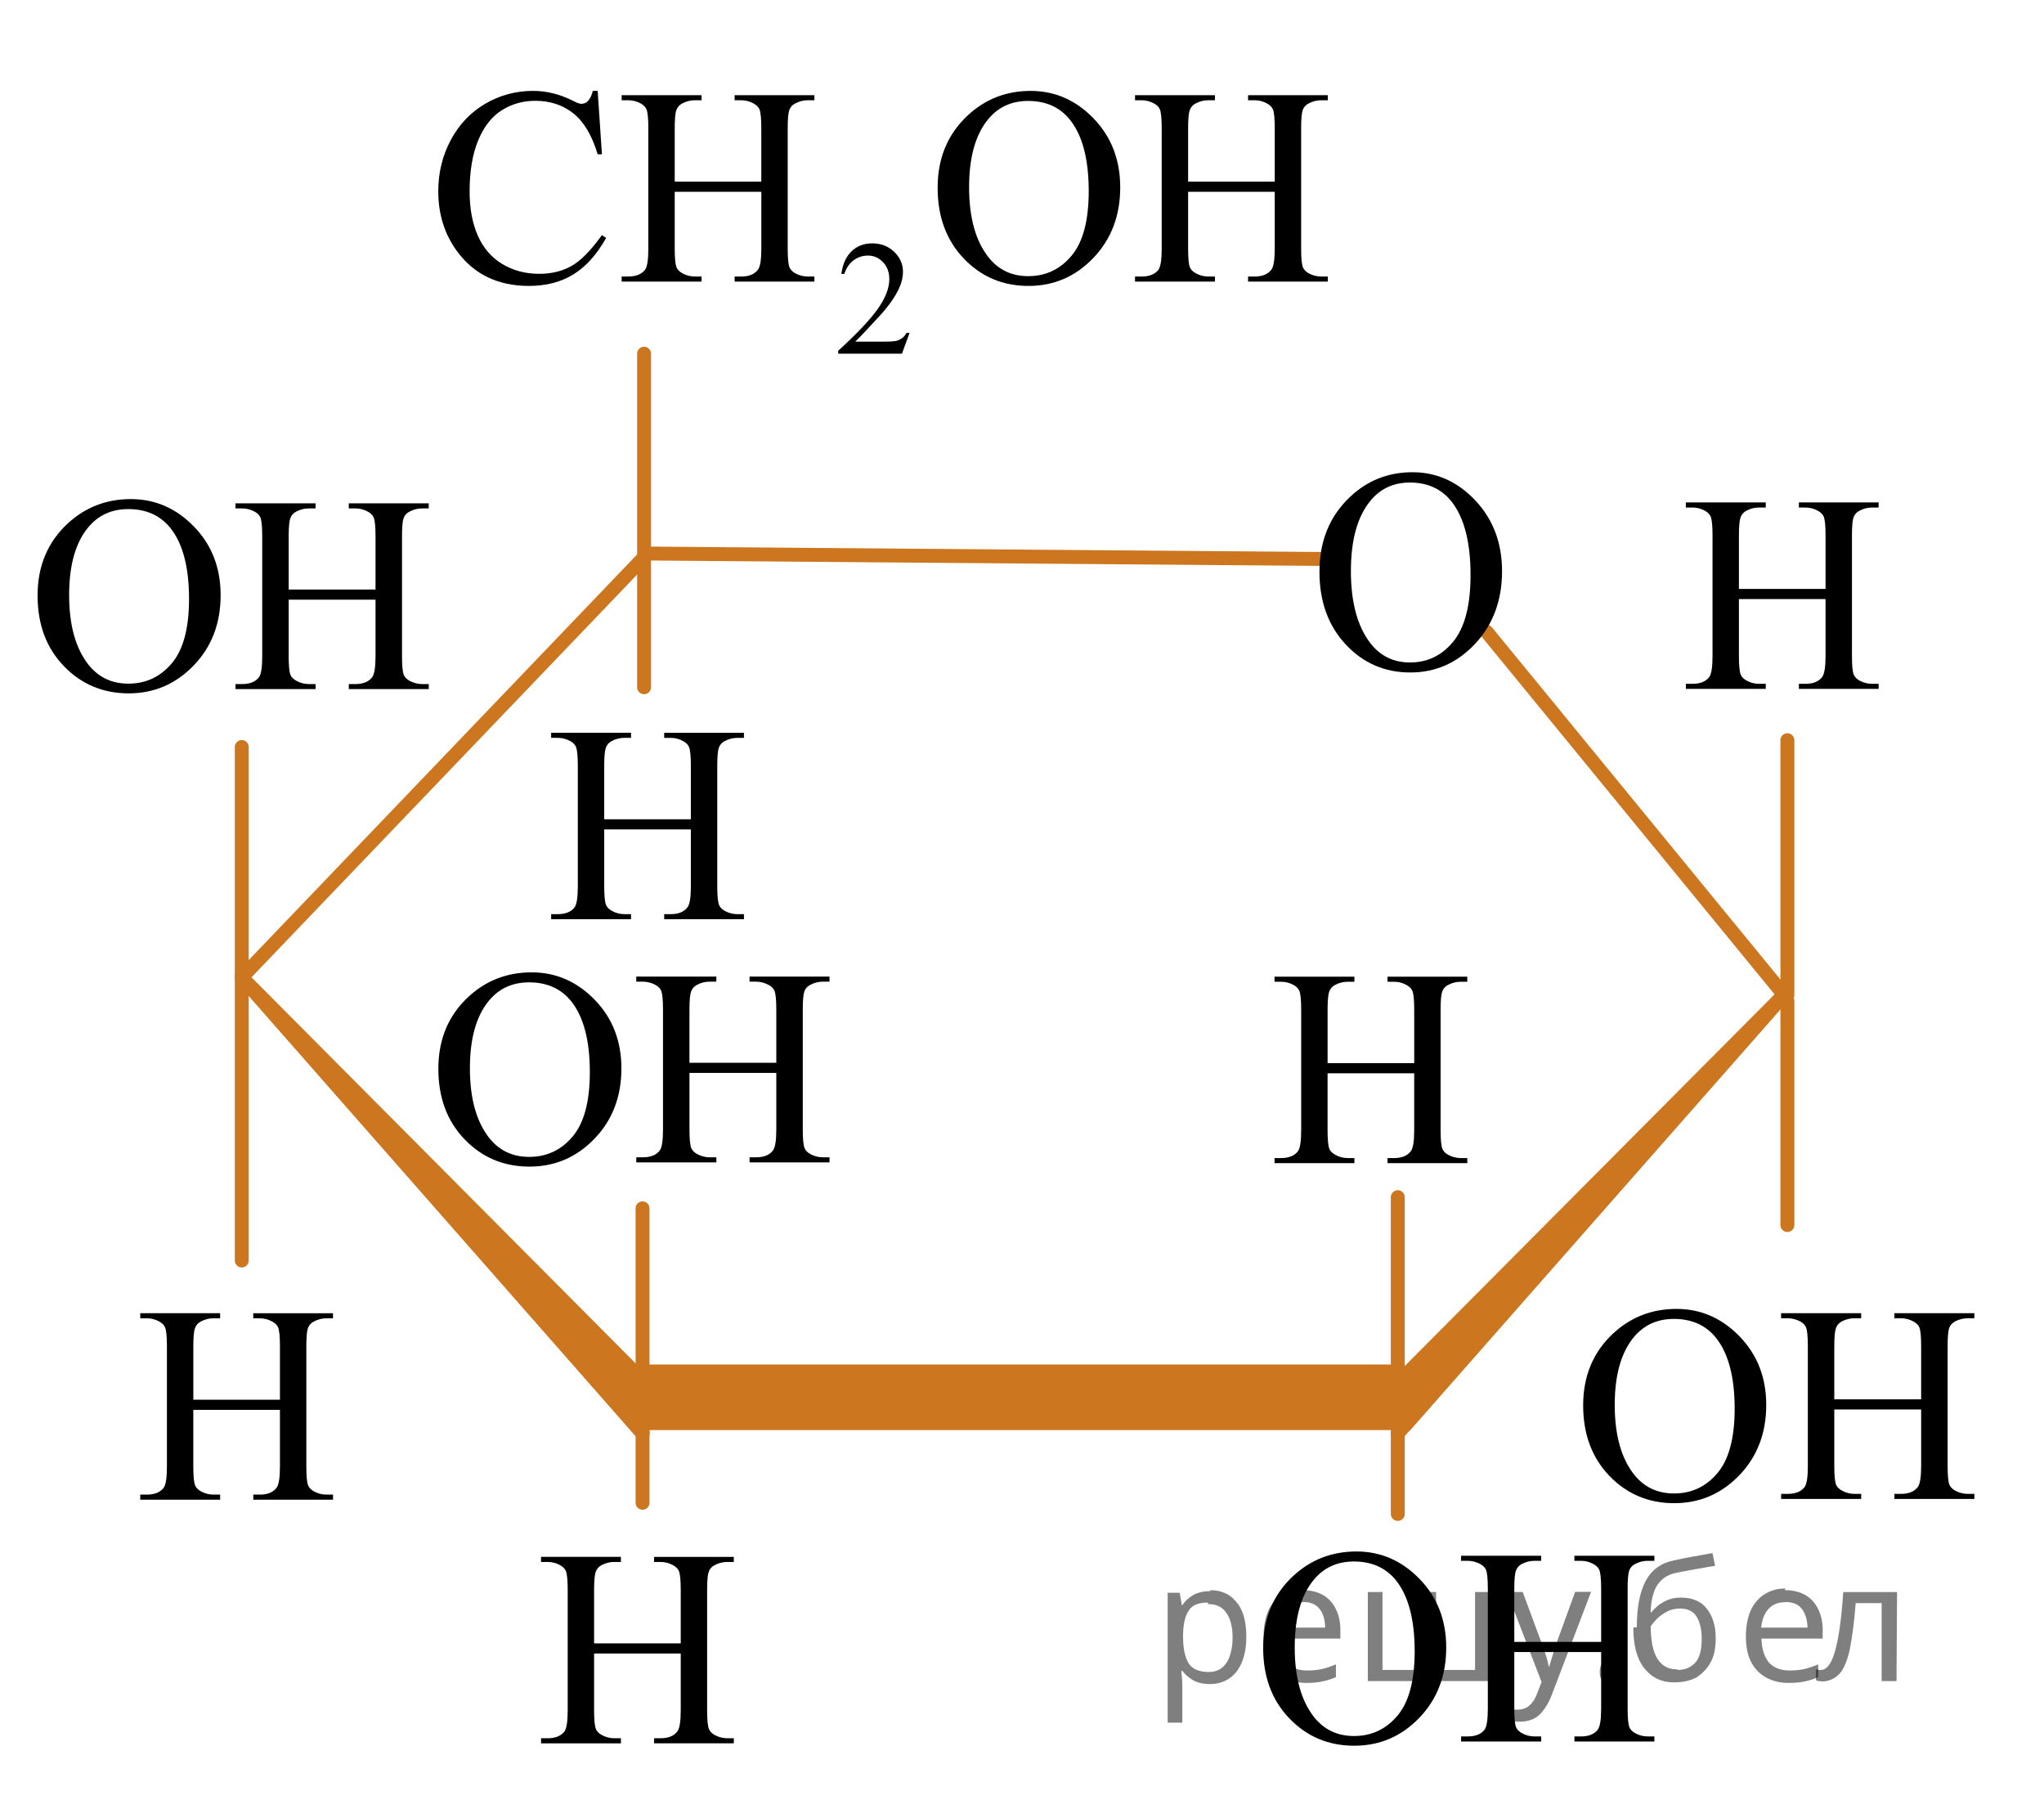 <?xml version="1.0" encoding="utf-8"?>
<!-- Generator: Adobe Illustrator 16.0.0, SVG Export Plug-In . SVG Version: 6.00 Build 0)  -->
<!DOCTYPE svg PUBLIC "-//W3C//DTD SVG 1.1//EN" "http://www.w3.org/Graphics/SVG/1.1/DTD/svg11.dtd">
<svg version="1.1" id="Слой_1" xmlns="http://www.w3.org/2000/svg" xmlns:xlink="http://www.w3.org/1999/xlink" x="0px" y="0px"
	 width="110.188px" height="97.971px" viewBox="0.563 0 110.188 97.971" enable-background="new 0.563 0 110.188 97.971"
	 xml:space="preserve">
<g>
	<g>
		<g>
			<defs>
				<rect id="SVGID_1_" x="21.365" y="0" width="53.821" height="22.08"/>
			</defs>
			<clipPath id="SVGID_2_">
				<use xlink:href="#SVGID_1_"  overflow="visible"/>
			</clipPath>
			<g clip-path="url(#SVGID_2_)">
				<path d="M49.595,17.941l-0.408,1.121H45.75v-0.159c1.011-0.922,1.723-1.676,2.135-2.26c0.413-0.584,0.619-1.118,0.619-1.602
					c0-0.37-0.113-0.674-0.339-0.911c-0.226-0.237-0.497-0.356-0.812-0.356c-0.287,0-0.543,0.084-0.771,0.251
					c-0.228,0.168-0.396,0.413-0.504,0.737h-0.159c0.072-0.53,0.256-0.937,0.552-1.221c0.296-0.283,0.666-0.425,1.11-0.425
					c0.473,0,0.867,0.151,1.184,0.455c0.316,0.304,0.475,0.662,0.475,1.074c0,0.295-0.069,0.59-0.207,0.885
					c-0.212,0.464-0.556,0.955-1.031,1.474c-0.713,0.778-1.158,1.248-1.336,1.409h1.521c0.31,0,0.526-0.012,0.651-0.035
					c0.125-0.022,0.237-0.069,0.337-0.14c0.1-0.069,0.188-0.169,0.262-0.298H49.595L49.595,17.941z"/>
			</g>
		</g>
	</g>
	<g>
		<g>
			<defs>
				<rect id="SVGID_3_" x="21.365" y="0" width="53.821" height="22.08"/>
			</defs>
			<clipPath id="SVGID_4_">
				<use xlink:href="#SVGID_3_"  overflow="visible"/>
			</clipPath>
			<g clip-path="url(#SVGID_4_)">
				<path d="M32.782,4.899l0.23,3.417h-0.23c-0.307-1.022-0.744-1.759-1.313-2.208c-0.568-0.45-1.25-0.675-2.046-0.675
					c-0.667,0-1.27,0.169-1.809,0.508c-0.538,0.338-0.962,0.878-1.271,1.619s-0.464,1.663-0.464,2.765
					c0,0.909,0.146,1.697,0.438,2.365c0.292,0.667,0.73,1.178,1.315,1.534c0.586,0.355,1.254,0.533,2.006,0.533
					c0.652,0,1.227-0.14,1.727-0.419c0.499-0.279,1.047-0.834,1.646-1.664l0.229,0.148c-0.504,0.895-1.092,1.549-1.764,1.964
					c-0.672,0.416-1.471,0.623-2.394,0.623c-1.665,0-2.956-0.617-3.869-1.853c-0.682-0.92-1.023-2.002-1.023-3.247
					c0-1.003,0.225-1.925,0.675-2.765c0.449-0.84,1.068-1.491,1.856-1.953s1.649-0.693,2.583-0.693c0.726,0,1.442,0.179,2.149,0.534
					c0.208,0.108,0.355,0.163,0.445,0.163c0.133,0,0.249-0.047,0.348-0.141c0.129-0.134,0.22-0.319,0.274-0.557H32.782L32.782,4.899
					z"/>
				<path d="M36.934,9.791h4.669V6.915c0-0.514-0.032-0.853-0.097-1.016c-0.049-0.123-0.153-0.229-0.311-0.318
					c-0.212-0.119-0.437-0.178-0.674-0.178h-0.356V5.129h4.3v0.274h-0.356c-0.237,0-0.462,0.057-0.674,0.17
					c-0.158,0.079-0.266,0.199-0.323,0.359c-0.057,0.161-0.085,0.488-0.085,0.982v6.485c0,0.509,0.032,0.845,0.096,1.008
					c0.049,0.123,0.151,0.23,0.304,0.318c0.218,0.119,0.445,0.178,0.682,0.178h0.356v0.274h-4.299v-0.274h0.356
					c0.411,0,0.709-0.121,0.897-0.362c0.124-0.158,0.186-0.539,0.186-1.142v-3.062h-4.669v3.062c0,0.509,0.032,0.845,0.096,1.008
					c0.049,0.123,0.153,0.229,0.312,0.318c0.212,0.119,0.437,0.178,0.674,0.178h0.364v0.274h-4.307v-0.274h0.356
					c0.415,0,0.716-0.121,0.904-0.362c0.119-0.158,0.178-0.539,0.178-1.142V6.915c0-0.514-0.032-0.853-0.096-1.016
					c-0.049-0.123-0.151-0.229-0.304-0.318c-0.217-0.119-0.444-0.178-0.682-0.178h-0.356V5.129h4.307v0.274h-0.364
					c-0.237,0-0.461,0.057-0.674,0.17c-0.153,0.079-0.26,0.199-0.319,0.359c-0.06,0.161-0.089,0.488-0.089,0.982V9.791z"/>
				<path d="M56.126,4.899c1.304,0,2.435,0.496,3.392,1.486c0.955,0.991,1.434,2.228,1.434,3.71c0,1.527-0.482,2.794-1.445,3.803
					c-0.964,1.008-2.13,1.512-3.499,1.512c-1.384,0-2.546-0.491-3.487-1.475s-1.412-2.256-1.412-3.817
					c0-1.597,0.543-2.898,1.631-3.906C53.683,5.336,54.812,4.899,56.126,4.899z M55.985,5.44c-0.899,0-1.621,0.334-2.164,1.001
					c-0.677,0.83-1.016,2.046-1.016,3.646c0,1.641,0.351,2.903,1.053,3.788c0.539,0.672,1.25,1.008,2.135,1.008
					c0.943,0,1.723-0.368,2.338-1.104s0.923-1.897,0.923-3.483c0-1.72-0.339-3.002-1.016-3.847
					C57.695,5.777,56.944,5.44,55.985,5.44z"/>
				<path d="M64.612,9.791h4.67V6.915c0-0.514-0.033-0.853-0.096-1.016c-0.051-0.123-0.154-0.229-0.313-0.318
					c-0.213-0.119-0.437-0.178-0.674-0.178h-0.355V5.129h4.299v0.274h-0.356c-0.237,0-0.462,0.057-0.675,0.17
					c-0.158,0.079-0.266,0.199-0.322,0.359c-0.057,0.161-0.085,0.488-0.085,0.982v6.485c0,0.509,0.032,0.845,0.097,1.008
					c0.049,0.123,0.15,0.23,0.303,0.318c0.219,0.119,0.445,0.178,0.683,0.178h0.356v0.274h-4.3v-0.274H68.2
					c0.41,0,0.709-0.121,0.896-0.362c0.123-0.158,0.186-0.539,0.186-1.142v-3.062h-4.67v3.062c0,0.509,0.031,0.845,0.097,1.008
					c0.05,0.123,0.153,0.229,0.312,0.318c0.213,0.119,0.438,0.178,0.674,0.178h0.363v0.274H61.75v-0.274h0.356
					c0.415,0,0.716-0.121,0.904-0.362c0.118-0.158,0.178-0.539,0.178-1.142V6.915c0-0.514-0.032-0.853-0.097-1.016
					c-0.049-0.123-0.15-0.229-0.304-0.318c-0.218-0.119-0.444-0.178-0.682-0.178H61.75V5.129h4.307v0.274h-0.363
					c-0.236,0-0.461,0.057-0.674,0.17c-0.153,0.079-0.26,0.199-0.318,0.359c-0.061,0.161-0.09,0.488-0.09,0.982V9.791z"/>
			</g>
		</g>
	</g>
</g>
<line fill="none" stroke="#CC761F" stroke-width="0.75" stroke-linecap="round" stroke-linejoin="round" stroke-miterlimit="10" x1="13.596" y1="52.675" x2="35.118" y2="74.301"/>
<line fill="none" stroke="#CC761F" stroke-width="0.75" stroke-linecap="round" stroke-linejoin="round" stroke-miterlimit="10" x1="96.731" y1="53.613" x2="76.141" y2="74.301"/>
<line fill="none" stroke="#CC761F" stroke-width="0.75" stroke-linecap="round" stroke-linejoin="round" stroke-miterlimit="10" x1="72.434" y1="30.129" x2="35.475" y2="29.832"/>
<line fill="none" stroke="#CC761F" stroke-width="0.75" stroke-linecap="round" stroke-linejoin="round" stroke-miterlimit="10" x1="13.596" y1="40.26" x2="13.596" y2="52.675"/>
<line fill="none" stroke="#CC761F" stroke-width="0.75" stroke-linecap="round" stroke-linejoin="round" stroke-miterlimit="10" x1="13.596" y1="67.933" x2="13.596" y2="52.675"/>
<line fill="none" stroke="#CC761F" stroke-width="0.75" stroke-linecap="round" stroke-linejoin="round" stroke-miterlimit="10" x1="75.915" y1="64.521" x2="75.915" y2="81.592"/>
<line fill="none" stroke="#CC761F" stroke-width="0.75" stroke-linecap="round" stroke-linejoin="round" stroke-miterlimit="10" x1="96.917" y1="66.022" x2="96.917" y2="53.932"/>
<line fill="none" stroke="#CC761F" stroke-width="0.75" stroke-linecap="round" stroke-linejoin="round" stroke-miterlimit="10" x1="96.917" y1="39.891" x2="96.917" y2="53.641"/>
<line fill="none" stroke="#CC761F" stroke-width="0.75" stroke-linecap="round" stroke-linejoin="round" stroke-miterlimit="10" x1="80.698" y1="34.044" x2="96.731" y2="53.613"/>
<line fill="none" stroke="#CC761F" stroke-width="0.75" stroke-linecap="round" stroke-linejoin="round" stroke-miterlimit="10" x1="35.284" y1="19.062" x2="35.284" y2="37.038"/>
<line fill="none" stroke="#CC761F" stroke-width="0.75" stroke-linecap="round" stroke-linejoin="round" stroke-miterlimit="10" x1="13.596" y1="52.675" x2="35.475" y2="29.832"/>
<line fill="none" stroke="#CC761F" stroke-width="0.75" stroke-linecap="round" stroke-linejoin="round" stroke-miterlimit="10" x1="35.201" y1="65.123" x2="35.201" y2="80.99"/>
<g>
	<g>
		<g>
			<g>
				<defs>
					<rect id="SVGID_5_" x="68.86" y="21.837" width="16.561" height="18.423"/>
				</defs>
				<clipPath id="SVGID_6_">
					<use xlink:href="#SVGID_5_"  overflow="visible"/>
				</clipPath>
				<g clip-path="url(#SVGID_6_)">
					<path d="M76.708,25.45c1.305,0,2.436,0.509,3.391,1.526c0.956,1.018,1.436,2.287,1.436,3.81c0,1.567-0.482,2.869-1.445,3.904
						c-0.965,1.035-2.131,1.553-3.5,1.553c-1.383,0-2.545-0.505-3.486-1.515s-1.412-2.316-1.412-3.92
						c0-1.639,0.543-2.976,1.631-4.011C74.264,25.9,75.393,25.45,76.708,25.45z M76.567,26.006c-0.898,0-1.621,0.343-2.164,1.027
						c-0.678,0.853-1.016,2.101-1.016,3.745c0,1.685,0.352,2.981,1.053,3.89c0.539,0.69,1.25,1.035,2.135,1.035
						c0.943,0,1.723-0.378,2.338-1.134c0.615-0.757,0.924-1.949,0.924-3.578c0-1.766-0.34-3.082-1.016-3.95
						C78.276,26.351,77.526,26.006,76.567,26.006z"/>
				</g>
			</g>
		</g>
	</g>
</g>
<g>
	<g>
		<g>
			<defs>
				<rect id="SVGID_7_" x="65.832" y="80.1" width="27.669" height="17.871"/>
			</defs>
			<clipPath id="SVGID_8_">
				<use xlink:href="#SVGID_7_"  overflow="visible"/>
			</clipPath>
			<g clip-path="url(#SVGID_8_)">
				<path d="M73.689,83.615c1.308,0,2.44,0.493,3.399,1.48s1.438,2.219,1.438,3.695c0,1.521-0.483,2.783-1.449,3.788
					c-0.966,1.004-2.136,1.506-3.507,1.506c-1.388,0-2.553-0.489-3.496-1.469c-0.944-0.979-1.416-2.247-1.416-3.803
					c0-1.59,0.545-2.888,1.635-3.892C71.239,84.051,72.372,83.615,73.689,83.615z M73.547,84.155c-0.901,0-1.625,0.332-2.17,0.997
					c-0.678,0.826-1.018,2.037-1.018,3.632c0,1.635,0.352,2.893,1.056,3.773c0.54,0.67,1.253,1.004,2.14,1.004
					c0.946,0,1.727-0.366,2.345-1.1c0.616-0.733,0.925-1.891,0.925-3.471c0-1.713-0.34-2.99-1.018-3.832
					C75.262,84.49,74.508,84.155,73.547,84.155z"/>
				<path d="M82.196,88.489h4.682v-2.865c0-0.512-0.033-0.849-0.098-1.011c-0.049-0.123-0.152-0.229-0.311-0.317
					c-0.215-0.118-0.439-0.178-0.678-0.178h-0.355v-0.273h4.31v0.273h-0.356c-0.238,0-0.464,0.057-0.677,0.17
					c-0.158,0.079-0.266,0.198-0.323,0.358c-0.057,0.16-0.085,0.485-0.085,0.978v6.461c0,0.507,0.032,0.842,0.097,1.004
					c0.05,0.123,0.151,0.229,0.305,0.318c0.218,0.118,0.445,0.177,0.684,0.177h0.356v0.273h-4.31v-0.273h0.355
					c0.412,0,0.711-0.12,0.9-0.361c0.123-0.158,0.186-0.537,0.186-1.138v-3.049h-4.682v3.049c0,0.507,0.031,0.842,0.096,1.004
					c0.051,0.123,0.154,0.229,0.313,0.318c0.213,0.118,0.439,0.177,0.676,0.177h0.365v0.273h-4.318v-0.273h0.357
					c0.416,0,0.719-0.12,0.906-0.361c0.119-0.158,0.178-0.537,0.178-1.138v-6.461c0-0.512-0.031-0.849-0.096-1.011
					c-0.049-0.123-0.15-0.229-0.305-0.317c-0.219-0.118-0.445-0.178-0.684-0.178h-0.357v-0.273h4.318v0.273H83.28
					c-0.236,0-0.463,0.057-0.676,0.17c-0.152,0.079-0.26,0.198-0.318,0.358c-0.061,0.16-0.09,0.485-0.09,0.978V88.489L82.196,88.489
					z"/>
			</g>
		</g>
	</g>
</g>
<g>
	<g>
		<g>
			<defs>
				<rect id="SVGID_9_" x="83.083" y="67.027" width="27.668" height="17.871"/>
			</defs>
			<clipPath id="SVGID_10_">
				<use xlink:href="#SVGID_9_"  overflow="visible"/>
			</clipPath>
			<g clip-path="url(#SVGID_10_)">
				<path d="M90.94,70.542c1.308,0,2.44,0.494,3.398,1.48c0.959,0.988,1.439,2.219,1.439,3.697c0,1.52-0.484,2.783-1.449,3.787
					c-0.967,1.004-2.136,1.506-3.508,1.506c-1.387,0-2.553-0.49-3.496-1.469c-0.943-0.98-1.416-2.248-1.416-3.803
					c0-1.59,0.545-2.887,1.635-3.891C88.49,70.98,89.622,70.542,90.94,70.542z M90.798,71.081c-0.901,0-1.625,0.334-2.17,0.998
					c-0.679,0.826-1.018,2.037-1.018,3.633c0,1.635,0.352,2.891,1.056,3.773c0.539,0.668,1.252,1.004,2.139,1.004
					c0.947,0,1.729-0.367,2.346-1.102c0.616-0.732,0.924-1.889,0.924-3.469c0-1.713-0.34-2.99-1.018-3.832
					C92.512,71.417,91.759,71.081,90.798,71.081z"/>
				<path d="M99.446,75.417h4.682v-2.865c0-0.512-0.031-0.85-0.096-1.012c-0.051-0.123-0.154-0.229-0.313-0.318
					c-0.213-0.117-0.438-0.176-0.677-0.176h-0.356v-0.273h4.311v0.273h-0.357c-0.238,0-0.463,0.057-0.676,0.168
					c-0.158,0.08-0.266,0.199-0.324,0.359c-0.057,0.16-0.084,0.486-0.084,0.979v6.461c0,0.506,0.031,0.842,0.096,1.004
					c0.051,0.123,0.152,0.229,0.305,0.316c0.219,0.119,0.445,0.178,0.684,0.178h0.357v0.273h-4.311v-0.273h0.357
					c0.41,0,0.71-0.121,0.898-0.361c0.124-0.158,0.186-0.537,0.186-1.137v-3.051h-4.682v3.051c0,0.506,0.032,0.842,0.098,1.004
					c0.049,0.123,0.152,0.229,0.313,0.316c0.213,0.119,0.438,0.178,0.676,0.178h0.363v0.273h-4.316v-0.273h0.357
					c0.416,0,0.717-0.121,0.905-0.361c0.119-0.158,0.178-0.537,0.178-1.137v-6.461c0-0.512-0.032-0.85-0.096-1.012
					c-0.05-0.123-0.151-0.229-0.305-0.318c-0.219-0.117-0.446-0.176-0.684-0.176h-0.357v-0.273h4.317v0.273h-0.364
					c-0.237,0-0.463,0.057-0.676,0.168c-0.153,0.08-0.26,0.199-0.319,0.359c-0.059,0.16-0.09,0.486-0.09,0.979V75.417L99.446,75.417
					z"/>
			</g>
		</g>
	</g>
</g>
<g>
	<g>
		<g>
			<defs>
				<rect id="SVGID_11_" x="-0.239" y="23.383" width="27.669" height="17.871"/>
			</defs>
			<clipPath id="SVGID_12_">
				<use xlink:href="#SVGID_11_"  overflow="visible"/>
			</clipPath>
			<g clip-path="url(#SVGID_12_)">
				<path d="M7.619,26.898c1.308,0,2.441,0.494,3.399,1.48c0.959,0.987,1.439,2.219,1.439,3.696c0,1.521-0.483,2.783-1.449,3.787
					c-0.966,1.005-2.135,1.507-3.507,1.507c-1.387,0-2.553-0.49-3.496-1.47c-0.944-0.979-1.416-2.247-1.416-3.803
					c0-1.59,0.545-2.887,1.635-3.891C5.169,27.335,6.301,26.898,7.619,26.898z M7.478,27.437c-0.902,0-1.625,0.333-2.17,0.997
					c-0.679,0.827-1.018,2.038-1.018,3.633c0,1.635,0.352,2.892,1.055,3.773c0.54,0.669,1.253,1.004,2.139,1.004
					c0.947,0,1.728-0.367,2.345-1.101s0.925-1.89,0.925-3.47c0-1.713-0.339-2.99-1.018-3.832
					C9.191,27.772,8.438,27.437,7.478,27.437z"/>
				<path d="M16.125,31.772h4.682v-2.865c0-0.512-0.032-0.85-0.097-1.012c-0.05-0.123-0.153-0.229-0.312-0.317
					c-0.214-0.118-0.438-0.177-0.677-0.177h-0.356v-0.273h4.31v0.273h-0.356c-0.238,0-0.464,0.057-0.677,0.169
					c-0.158,0.079-0.266,0.198-0.323,0.358c-0.057,0.16-0.085,0.486-0.085,0.979v6.461c0,0.507,0.032,0.842,0.097,1.004
					c0.05,0.123,0.151,0.229,0.305,0.317c0.218,0.118,0.445,0.178,0.684,0.178h0.356v0.272h-4.31v-0.272h0.356
					c0.411,0,0.711-0.121,0.899-0.362c0.124-0.157,0.186-0.536,0.186-1.137v-3.05h-4.682v3.05c0,0.507,0.032,0.842,0.097,1.004
					c0.05,0.123,0.153,0.229,0.313,0.317c0.213,0.118,0.439,0.178,0.676,0.178h0.364v0.272h-4.317v-0.272h0.357
					c0.416,0,0.718-0.121,0.906-0.362c0.119-0.157,0.178-0.536,0.178-1.137v-6.461c0-0.512-0.032-0.85-0.096-1.012
					c-0.05-0.123-0.151-0.229-0.305-0.317c-0.219-0.118-0.446-0.177-0.684-0.177h-0.357v-0.273h4.317v0.273H17.21
					c-0.237,0-0.463,0.057-0.676,0.169c-0.153,0.079-0.26,0.198-0.319,0.358c-0.06,0.16-0.09,0.486-0.09,0.979V31.772z"/>
			</g>
		</g>
	</g>
</g>
<g>
	<g>
		<g>
			<defs>
				<rect id="SVGID_13_" x="21.367" y="48.888" width="27.669" height="17.871"/>
			</defs>
			<clipPath id="SVGID_14_">
				<use xlink:href="#SVGID_13_"  overflow="visible"/>
			</clipPath>
			<g clip-path="url(#SVGID_14_)">
				<path d="M29.225,52.404c1.308,0,2.441,0.493,3.399,1.48c0.959,0.987,1.438,2.219,1.438,3.695c0,1.521-0.483,2.783-1.449,3.788
					c-0.966,1.004-2.135,1.506-3.507,1.506c-1.387,0-2.553-0.489-3.496-1.469c-0.944-0.979-1.416-2.247-1.416-3.803
					c0-1.59,0.545-2.888,1.635-3.892C26.775,52.839,27.907,52.404,29.225,52.404z M29.083,52.943c-0.902,0-1.625,0.332-2.17,0.997
					c-0.679,0.826-1.018,2.037-1.018,3.632c0,1.635,0.352,2.893,1.055,3.773c0.54,0.67,1.253,1.004,2.14,1.004
					c0.946,0,1.728-0.366,2.345-1.1c0.617-0.733,0.925-1.891,0.925-3.471c0-1.713-0.339-2.99-1.018-3.832
					C30.797,53.278,30.044,52.943,29.083,52.943z"/>
				<path d="M37.731,57.277h4.681v-2.865c0-0.512-0.032-0.849-0.097-1.011c-0.05-0.123-0.153-0.229-0.312-0.317
					c-0.214-0.118-0.438-0.178-0.677-0.178h-0.356v-0.273h4.31v0.273h-0.356c-0.238,0-0.464,0.057-0.677,0.17
					c-0.158,0.079-0.266,0.198-0.323,0.358c-0.057,0.16-0.085,0.485-0.085,0.978v6.461c0,0.507,0.032,0.842,0.097,1.004
					c0.05,0.123,0.151,0.229,0.305,0.318c0.218,0.118,0.445,0.177,0.684,0.177h0.356v0.273h-4.31v-0.273h0.356
					c0.411,0,0.711-0.12,0.899-0.361c0.124-0.158,0.186-0.537,0.186-1.138v-3.049h-4.681v3.049c0,0.507,0.032,0.842,0.097,1.004
					c0.05,0.123,0.153,0.229,0.313,0.318c0.213,0.118,0.438,0.177,0.676,0.177h0.364v0.273h-4.317v-0.273h0.357
					c0.416,0,0.718-0.12,0.906-0.361c0.119-0.158,0.177-0.537,0.177-1.138v-6.461c0-0.512-0.032-0.849-0.096-1.011
					c-0.05-0.123-0.151-0.229-0.305-0.317c-0.219-0.118-0.446-0.178-0.684-0.178h-0.357v-0.273h4.317v0.273h-0.364
					c-0.237,0-0.463,0.057-0.676,0.17c-0.153,0.079-0.26,0.198-0.319,0.358s-0.09,0.485-0.09,0.978V57.277L37.731,57.277z"/>
			</g>
		</g>
	</g>
</g>
<g>
	<g>
		<g>
			<defs>
				<rect id="SVGID_15_" x="88.637" y="23.33" width="16.56" height="16.561"/>
			</defs>
			<clipPath id="SVGID_16_">
				<use xlink:href="#SVGID_15_"  overflow="visible"/>
			</clipPath>
			<g clip-path="url(#SVGID_16_)">
				<path d="M94.305,31.74h4.67v-2.875c0-0.514-0.032-0.852-0.097-1.016c-0.049-0.123-0.152-0.23-0.311-0.318
					c-0.213-0.119-0.438-0.178-0.675-0.178h-0.355v-0.275h4.299v0.275h-0.355c-0.237,0-0.463,0.057-0.675,0.17
					c-0.158,0.08-0.266,0.199-0.322,0.359c-0.058,0.16-0.086,0.488-0.086,0.982v6.486c0,0.508,0.032,0.844,0.097,1.008
					c0.05,0.123,0.15,0.229,0.304,0.318c0.218,0.119,0.445,0.178,0.683,0.178h0.355v0.273h-4.299v-0.273h0.355
					c0.41,0,0.709-0.121,0.896-0.363c0.124-0.158,0.186-0.539,0.186-1.141v-3.063h-4.67v3.063c0,0.508,0.032,0.844,0.097,1.008
					c0.05,0.123,0.153,0.229,0.312,0.318c0.212,0.119,0.438,0.178,0.675,0.178h0.362v0.273h-4.306v-0.273H91.8
					c0.415,0,0.717-0.121,0.904-0.363c0.118-0.158,0.178-0.539,0.178-1.141v-6.486c0-0.514-0.032-0.852-0.097-1.016
					c-0.049-0.123-0.15-0.23-0.304-0.318c-0.217-0.119-0.444-0.178-0.682-0.178h-0.355v-0.275h4.306v0.275h-0.362
					c-0.237,0-0.463,0.057-0.675,0.17c-0.153,0.08-0.26,0.199-0.319,0.359c-0.059,0.16-0.089,0.488-0.089,0.982V31.74L94.305,31.74z
					"/>
			</g>
		</g>
	</g>
</g>
<g>
	<g>
		<g>
			<defs>
				<rect id="SVGID_17_" x="66.461" y="48.888" width="16.561" height="16.56"/>
			</defs>
			<clipPath id="SVGID_18_">
				<use xlink:href="#SVGID_17_"  overflow="visible"/>
			</clipPath>
			<g clip-path="url(#SVGID_18_)">
				<path d="M72.13,57.299h4.67v-2.876c0-0.514-0.032-0.853-0.097-1.016c-0.049-0.123-0.152-0.229-0.311-0.318
					c-0.213-0.119-0.438-0.178-0.675-0.178h-0.355v-0.274h4.298v0.274h-0.354c-0.237,0-0.463,0.057-0.675,0.17
					c-0.158,0.079-0.266,0.199-0.322,0.359c-0.058,0.161-0.086,0.488-0.086,0.982v6.485c0,0.509,0.032,0.845,0.097,1.008
					c0.05,0.124,0.15,0.23,0.304,0.319c0.218,0.118,0.445,0.178,0.683,0.178h0.355v0.274h-4.299v-0.274h0.355
					c0.41,0,0.709-0.121,0.896-0.363c0.124-0.158,0.186-0.538,0.186-1.142v-3.062h-4.67v3.062c0,0.509,0.032,0.845,0.097,1.008
					c0.05,0.124,0.153,0.23,0.312,0.319c0.212,0.118,0.438,0.178,0.675,0.178h0.362v0.274H69.27v-0.274h0.355
					c0.415,0,0.717-0.121,0.904-0.363c0.118-0.158,0.178-0.539,0.178-1.142v-6.485c0-0.514-0.032-0.853-0.097-1.016
					c-0.049-0.123-0.15-0.229-0.304-0.318c-0.217-0.119-0.444-0.178-0.682-0.178H69.27v-0.274h4.306v0.274h-0.362
					c-0.237,0-0.463,0.057-0.675,0.17c-0.153,0.079-0.26,0.199-0.319,0.359c-0.059,0.161-0.089,0.488-0.089,0.982V57.299
					L72.13,57.299z"/>
			</g>
		</g>
	</g>
</g>
<g>
	<g>
		<g>
			<defs>
				<rect id="SVGID_19_" x="5.315" y="67.026" width="16.56" height="16.561"/>
			</defs>
			<clipPath id="SVGID_20_">
				<use xlink:href="#SVGID_19_"  overflow="visible"/>
			</clipPath>
			<g clip-path="url(#SVGID_20_)">
				<path d="M10.984,75.437h4.67v-2.876c0-0.514-0.032-0.852-0.097-1.015c-0.049-0.124-0.152-0.23-0.311-0.319
					c-0.213-0.118-0.438-0.178-0.675-0.178h-0.355v-0.274h4.299v0.274H18.16c-0.237,0-0.463,0.057-0.675,0.171
					c-0.158,0.079-0.266,0.198-0.322,0.359c-0.058,0.16-0.086,0.487-0.086,0.981v6.486c0,0.509,0.032,0.845,0.097,1.008
					c0.05,0.123,0.15,0.229,0.304,0.318c0.218,0.119,0.445,0.178,0.683,0.178h0.355v0.274h-4.299v-0.274h0.355
					c0.41,0,0.709-0.121,0.896-0.362c0.124-0.158,0.186-0.539,0.186-1.142v-3.062h-4.67v3.062c0,0.509,0.032,0.845,0.097,1.008
					c0.05,0.123,0.153,0.229,0.312,0.318c0.212,0.119,0.438,0.178,0.675,0.178h0.362v0.274H8.124v-0.274h0.355
					c0.415,0,0.717-0.121,0.904-0.363c0.118-0.158,0.178-0.538,0.178-1.142v-6.485c0-0.514-0.032-0.853-0.097-1.015
					c-0.049-0.124-0.15-0.23-0.304-0.319c-0.217-0.118-0.444-0.178-0.682-0.178H8.124v-0.274h4.306v0.274h-0.362
					c-0.237,0-0.463,0.057-0.675,0.171c-0.153,0.079-0.26,0.198-0.319,0.359c-0.059,0.16-0.089,0.487-0.089,0.981V75.437z"/>
			</g>
		</g>
	</g>
</g>
<g>
	<g>
		<g>
			<defs>
				<rect id="SVGID_21_" x="27.468" y="35.743" width="16.56" height="16.56"/>
			</defs>
			<clipPath id="SVGID_22_">
				<use xlink:href="#SVGID_21_"  overflow="visible"/>
			</clipPath>
			<g clip-path="url(#SVGID_22_)">
				<path d="M33.136,44.155h4.67v-2.876c0-0.514-0.032-0.853-0.097-1.016c-0.049-0.123-0.152-0.229-0.311-0.318
					c-0.213-0.119-0.438-0.178-0.675-0.178h-0.355v-0.274h4.299v0.274h-0.355c-0.237,0-0.463,0.057-0.675,0.17
					c-0.158,0.079-0.266,0.199-0.322,0.359c-0.058,0.161-0.086,0.488-0.086,0.982v6.485c0,0.509,0.032,0.845,0.097,1.008
					c0.05,0.124,0.15,0.23,0.304,0.318c0.218,0.119,0.445,0.178,0.683,0.178h0.355v0.274h-4.299v-0.274h0.355
					c0.411,0,0.709-0.121,0.897-0.362c0.124-0.158,0.185-0.539,0.185-1.142v-3.062h-4.67v3.062c0,0.509,0.032,0.845,0.097,1.008
					c0.049,0.123,0.153,0.229,0.311,0.318c0.212,0.119,0.438,0.178,0.675,0.178h0.362v0.274h-4.306v-0.274h0.355
					c0.415,0,0.717-0.121,0.904-0.362c0.119-0.158,0.178-0.539,0.178-1.142v-6.486c0-0.514-0.032-0.852-0.097-1.015
					c-0.049-0.124-0.15-0.23-0.304-0.319c-0.217-0.118-0.444-0.177-0.682-0.177h-0.355v-0.274h4.306v0.274h-0.362
					c-0.237,0-0.463,0.057-0.675,0.17c-0.153,0.079-0.26,0.199-0.319,0.359c-0.059,0.161-0.089,0.488-0.089,0.982V44.155z"/>
			</g>
		</g>
	</g>
</g>
<g>
	<g>
		<g>
			<defs>
				<rect id="SVGID_23_" x="26.921" y="80.156" width="16.56" height="16.561"/>
			</defs>
			<clipPath id="SVGID_24_">
				<use xlink:href="#SVGID_23_"  overflow="visible"/>
			</clipPath>
			<g clip-path="url(#SVGID_24_)">
				<path d="M32.59,88.568h4.67v-2.876c0-0.514-0.032-0.853-0.097-1.016c-0.049-0.123-0.152-0.229-0.311-0.318
					c-0.213-0.119-0.438-0.178-0.675-0.178h-0.355v-0.274h4.299v0.274h-0.355c-0.237,0-0.463,0.057-0.675,0.17
					c-0.158,0.079-0.266,0.199-0.322,0.359c-0.058,0.161-0.086,0.488-0.086,0.982v6.485c0,0.509,0.032,0.845,0.097,1.008
					c0.05,0.124,0.15,0.23,0.304,0.319c0.218,0.118,0.445,0.178,0.683,0.178h0.355v0.274h-4.299v-0.274h0.355
					c0.41,0,0.709-0.121,0.896-0.363c0.124-0.158,0.186-0.538,0.186-1.142v-3.062h-4.67v3.062c0,0.509,0.032,0.845,0.097,1.008
					c0.05,0.124,0.153,0.23,0.312,0.319c0.212,0.118,0.438,0.178,0.675,0.178h0.362v0.274h-4.306v-0.274h0.355
					c0.415,0,0.717-0.121,0.904-0.363c0.118-0.158,0.178-0.538,0.178-1.142v-6.485c0-0.514-0.032-0.853-0.097-1.016
					c-0.049-0.123-0.15-0.229-0.304-0.318c-0.217-0.119-0.444-0.178-0.682-0.178h-0.355v-0.274h4.306v0.274h-0.362
					c-0.237,0-0.463,0.057-0.675,0.17c-0.153,0.079-0.26,0.199-0.319,0.359c-0.059,0.161-0.089,0.488-0.089,0.982V88.568z"/>
			</g>
		</g>
	</g>
</g>
<line fill="none" stroke="#CC761F" stroke-width="0.75" stroke-linecap="round" stroke-linejoin="round" stroke-miterlimit="10" x1="13.596" y1="52.675" x2="35.201" y2="77.252"/>
<line fill="none" stroke="#CC761F" stroke-width="0.75" stroke-linecap="round" stroke-linejoin="round" stroke-miterlimit="10" x1="96.731" y1="53.613" x2="75.915" y2="77.252"/>
<rect x="35.284" y="73.913" fill="#CC761F" stroke="#CC761F" stroke-width="0.75" stroke-linecap="round" stroke-linejoin="round" stroke-miterlimit="10" width="40.63" height="2.786"/>
<path fill="#CC761F" stroke="#CC761F" stroke-width="0.75" stroke-linecap="round" stroke-linejoin="round" stroke-miterlimit="10" d="
	M13.596,52.675c7.202,8.192,14.403,16.385,21.605,24.577c-0.028-0.983-0.056-1.968-0.083-2.951"/>
<path fill="#CC761F" stroke="#CC761F" stroke-width="0.75" stroke-linecap="round" stroke-linejoin="round" stroke-miterlimit="10" d="
	M96.731,53.613c-6.803,7.732-13.605,15.464-20.408,23.196c0.025-0.928,0.053-1.856,0.078-2.785"/>
<g fill-opacity=".5"><path d="m65.8 85.7q0.89 0 1.4 0.62 0.55 0.62 0.55 1.9 0 1.2-0.55 1.9-0.54 0.64-1.4 0.64-0.56 0-0.93-0.21-0.36-0.22-0.57-0.5h-0.054q0.018 0.15 0.036 0.39t0.018 0.4v2h-0.79v-7h0.65l0.11 0.66h0.036q0.22-0.32 0.57-0.53t0.94-0.22zm-0.14 0.67q-0.74 0-1 0.41-0.3 0.41-0.32 1.3v0.15q0 0.89 0.29 1.4 0.3 0.48 1.1 0.48 0.44 0 0.72-0.24 0.29-0.24 0.42-0.66 0.14-0.42 0.14-0.96 0-0.83-0.32-1.3-0.32-0.5-0.98-0.5z"/><path d="m70.8 85.7q0.62 0 1.1 0.27 0.45 0.27 0.68 0.76 0.24 0.49 0.24 1.1v0.48h-3.3q0.018 0.82 0.41 1.3 0.4 0.42 1.1 0.42 0.46 0 0.81-0.081 0.36-0.09 0.74-0.25v0.69q-0.37 0.16-0.73 0.23-0.36 0.081-0.86 0.081-0.68 0-1.2-0.28-0.52-0.28-0.82-0.83-0.29-0.56-0.29-1.4 0-0.79 0.26-1.4 0.27-0.57 0.75-0.87 0.49-0.31 1.1-0.31zm-9e-3 0.65q-0.57 0-0.9 0.37-0.32 0.36-0.39 1h2.5q-9e-3 -0.61-0.29-0.99-0.28-0.39-0.88-0.39z"/><path d="m80.8 85.8v4.8h-6.5v-4.8h0.79v4.2h2.1v-4.2h0.79v4.2h2.1v-4.2z"/><path d="m81.8 85.8h0.85l1 2.7q0.14 0.36 0.24 0.69 0.11 0.32 0.16 0.62h0.036q0.054-0.22 0.17-0.58 0.12-0.37 0.24-0.74l0.98-2.7h0.86l-2.1 5.5q-0.25 0.68-0.66 1.1-0.4 0.4-1.1 0.4-0.22 0-0.38-0.027-0.16-0.018-0.28-0.045v-0.63q0.099 0.018 0.23 0.036 0.14 0.018 0.3 0.018 0.41 0 0.67-0.23 0.26-0.23 0.4-0.62l0.25-0.64z"/><path d="m86.8 90.1q0-0.33 0.16-0.47t0.39-0.14q0.23 0 0.4 0.14 0.17 0.14 0.17 0.47 0 0.32-0.17 0.47-0.16 0.14-0.4 0.14-0.22 0-0.39-0.14t-0.16-0.47z"/><path d="m88.8 87.7q0-1.6 0.48-2.5 0.48-0.89 1.5-1.1 0.58-0.13 1.1-0.22t1-0.18l0.14 0.69q-0.32 0.045-0.71 0.12-0.4 0.063-0.78 0.14-0.39 0.063-0.67 0.13-0.58 0.13-0.93 0.61-0.34 0.48-0.39 1.5h0.054q0.13-0.17 0.34-0.35 0.22-0.18 0.53-0.31 0.32-0.13 0.71-0.13 0.94 0 1.4 0.6 0.48 0.6 0.48 1.6 0 0.8-0.28 1.3t-0.77 0.81q-0.5 0.26-1.2 0.26-1 0-1.6-0.76t-0.59-2.2zm2.2 2.3q0.58 0 0.94-0.38t0.36-1.3q0-0.74-0.28-1.2-0.27-0.43-0.9-0.43-0.4 0-0.72 0.18-0.32 0.17-0.54 0.4t-0.31 0.38q0 0.44 0.063 0.86t0.22 0.75q0.16 0.32 0.44 0.52 0.29 0.19 0.72 0.19z"/><path d="m96.8 85.7q0.62 0 1.1 0.27 0.45 0.27 0.68 0.76 0.24 0.49 0.24 1.1v0.48h-3.3q0.018 0.82 0.41 1.3 0.4 0.42 1.1 0.42 0.46 0 0.81-0.081 0.36-0.09 0.74-0.25v0.69q-0.37 0.16-0.73 0.23-0.36 0.081-0.86 0.081-0.68 0-1.2-0.28-0.52-0.28-0.82-0.83-0.29-0.56-0.29-1.4 0-0.79 0.26-1.4 0.27-0.57 0.75-0.87 0.49-0.31 1.1-0.31zm-9e-3 0.65q-0.57 0-0.9 0.37-0.32 0.36-0.39 1h2.5q-9e-3 -0.61-0.29-0.99-0.28-0.39-0.88-0.39z"/><path d="m102.8 90.6h-0.8v-4.2h-1.4q-0.12 1.5-0.32 2.5-0.21 0.93-0.55 1.3t-0.86 0.42q-0.12 0-0.23-0.018-0.11-9e-3 -0.18-0.045v-0.59q0.054 0.018 0.12 0.027t0.13 9e-3q0.49 0 0.77-1 0.3-1 0.45-3.2h2.9z"/></g></svg>

<!--File created and owned by https://sdamgia.ru. Copying is prohibited. All rights reserved.-->
